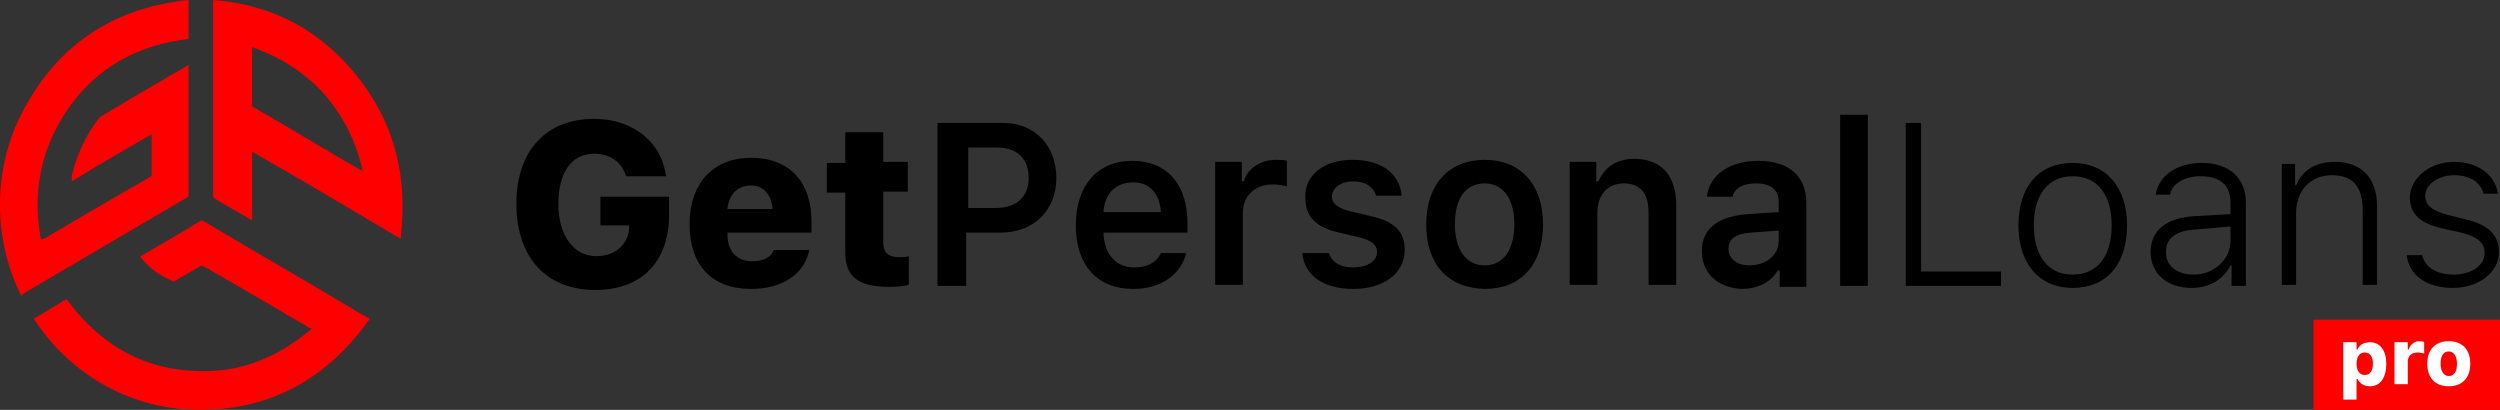 <?xml version="1.0" encoding="utf-8"?>
<!-- Generator: Adobe Illustrator 23.1.0, SVG Export Plug-In . SVG Version: 6.00 Build 0)  -->
<svg version="1.1" id="Layer_1" xmlns="http://www.w3.org/2000/svg" xmlns:xlink="http://www.w3.org/1999/xlink" x="0px" y="0px"
	 viewBox="0 0 244 40" style="enable-background:new 0 0 244 40;" xml:space="preserve">
<rect x="0" y="0" width="244" height="40" fill="#333333" stroke="none"/>
<style type="text/css">
	.st0{fill:#FF0000;}
	.st1{fill:#FFFFFF;}
</style>
<g>
	<g>
		<path class="st0" d="M2.1,28.9c-2.6-5-3.2-12.5,0.6-18.9c3.5-6.1,8.9-9.3,15.7-10c0,1.3,0,2.5,0,3.8C12.5,4.5,8,7.5,5.3,12.9
			c-1.6,3.3-2,6.8-1.3,10.5c0.1-0.1,0.2-0.1,0.3-0.1c3.4-2,6.8-4,10.3-6c0.1-0.1,0.2-0.1,0.2-0.2c0-1.3,0-2.6,0-3.9c0,0,0-0.1,0-0.1
			c-2.6,1.5-5.2,3-7.8,4.6C7,17.3,7,17,7.1,16.8c0.5-1.9,1.3-3.6,2.5-5.2c0.1-0.1,0.1-0.1,0.2-0.2c2.8-1.7,5.6-3.3,8.5-5
			c0,0,0.1,0,0.1-0.1c0,0.1,0,0.1,0,0.2c0,4.2,0,8.3,0,12.5c0,0.1,0,0.2-0.2,0.3c-5.3,3.1-10.7,6.3-16,9.4
			C2.2,28.8,2.1,28.9,2.1,28.9z"/>
		<path class="st0" d="M39.1,23.3c-4.9-2.9-9.6-5.7-14.5-8.5c0,2.3,0,4.5,0,6.7c-0.1,0-0.1-0.1-0.2-0.1c-1.1-0.7-2.3-1.3-3.4-2
			c-0.1-0.1-0.2-0.1-0.2-0.3c0-6.3,0-12.6,0-18.9c0-0.1,0-0.1,0-0.2c5,0.4,9.3,2.3,12.8,6C38.2,10.9,39.9,16.6,39.1,23.3z M24.6,4.6
			c0,0.1,0,0.1,0,0.1c0,1.9,0,3.7,0,5.6c0,0.1,0.1,0.2,0.2,0.2c3.5,2,6.9,4.1,10.4,6.1c0,0,0.1,0,0.2,0.1c-0.7-3.2-2.2-6-4.5-8.3
			C29,6.6,26.9,5.4,24.6,4.6z"/>
		<path class="st0" d="M36.1,31.1C32,36.9,26.5,40,19.5,40C12,40,6.3,35.8,3.3,31.1c1.1-0.6,2.1-1.3,3.2-1.9c3.6,4.9,8.3,7.3,14.3,7
			c3.6-0.2,6.8-1.7,9.6-4.1c-0.1-0.1-0.1-0.1-0.2-0.1c-3.4-2-6.8-4-10.3-6c-0.2-0.1-0.3-0.1-0.4,0c-0.8,0.5-1.6,0.9-2.4,1.4
			c-0.1,0.1-0.2,0.1-0.3,0c-1.2-0.5-2.2-1.2-3-2.2c0,0-0.1-0.1-0.1-0.2c0.1,0,0.1-0.1,0.2-0.1c1.9-1.1,3.8-2.2,5.6-3.3
			c0.1-0.1,0.2-0.1,0.4,0c5,3,10.1,5.9,15.1,8.9C35.3,30.7,35.7,30.9,36.1,31.1z"/>
	</g>
	<g>
		<g>
			<path d="M58.1,28.3c-4.8,0-7.7-3.2-7.7-8.4c0-5.2,2.9-8.3,7.6-8.3c3.8,0,6.6,2.3,7,5.6h-3.9c-0.4-1.4-1.6-2.2-3.1-2.2
				c-2.2,0-3.5,1.8-3.5,4.9c0,3.1,1.5,5.1,3.7,5.1c1.8,0,3.1-1.1,3.2-2.7l0-0.3h-2.8v-2.8h6.7v2C65.2,25.6,62.6,28.3,58.1,28.3z"/>
			<path d="M79,24.3c-0.4,2.4-2.6,3.9-5.7,3.9c-3.8,0-6-2.3-6-6.3c0-4,2.3-6.5,6-6.5c3.7,0,5.9,2.3,5.9,6.2v1.1H71v0.2
				c0,1.6,0.9,2.6,2.4,2.6c1.1,0,1.9-0.4,2.1-1.1H79z M71,20.4h4.4c-0.1-1.4-0.9-2.3-2.1-2.3C72,18.1,71.1,19,71,20.4z"/>
			<path d="M86.2,12.8v3h2.4v2.9h-2.4v5c0,0.9,0.5,1.4,1.5,1.4c0.4,0,0.7,0,1-0.1v2.8c-0.4,0.1-1.1,0.2-1.8,0.2
				c-3.2,0-4.4-1-4.4-3.4v-5.8h-1.8v-2.9h1.8v-3H86.2z"/>
			<path d="M97.9,12c3.1,0,5.2,2.2,5.2,5.4c0,3.1-2.2,5.3-5.4,5.3h-3.4v5.2h-2.8V12H97.9z M94.4,20.3h2.8c2,0,3.2-1.1,3.2-2.9
				c0-1.9-1.1-3-3.1-3h-2.8V20.3z"/>
			<path d="M115.8,24.6c-0.5,2.2-2.5,3.6-5.2,3.6c-3.5,0-5.6-2.3-5.6-6.2s2.1-6.3,5.5-6.3c3.4,0,5.4,2.3,5.4,6.1v0.9h-8.2v0.1
				c0.1,2,1.2,3.3,3,3.3c1.3,0,2.2-0.5,2.6-1.4H115.8z M107.7,20.7h5.6c-0.1-1.8-1.1-2.9-2.7-2.9C108.9,17.8,107.8,18.9,107.7,20.7z
				"/>
			<path d="M118.6,15.8h2.6v1.9h0.2c0.3-1.2,1.6-2.1,3.1-2.1c0.4,0,0.9,0,1.1,0.1v2.5c-0.2-0.1-0.9-0.2-1.4-0.2
				c-1.7,0-2.9,1.1-2.9,2.8v7h-2.7V15.8z"/>
			<path d="M132,15.6c2.8,0,4.6,1.3,4.8,3.5h-2.5c-0.2-0.8-1-1.4-2.2-1.4c-1.2,0-2.1,0.6-2.1,1.5c0,0.7,0.6,1.1,1.7,1.4l2.1,0.5
				c2.3,0.5,3.3,1.5,3.3,3.3c0,2.3-2.1,3.8-5,3.8s-4.8-1.3-5-3.5h2.6c0.3,0.9,1.1,1.4,2.4,1.4c1.3,0,2.3-0.6,2.3-1.5
				c0-0.7-0.5-1.1-1.6-1.4l-2.1-0.5c-2.3-0.5-3.3-1.6-3.3-3.4C127.3,17.1,129.2,15.6,132,15.6z"/>
			<path d="M139.2,21.9c0-3.9,2.2-6.3,5.7-6.3c3.5,0,5.7,2.4,5.7,6.3c0,3.9-2.1,6.3-5.7,6.3C141.3,28.1,139.2,25.8,139.2,21.9z
				 M147.8,21.9c0-2.5-1.1-4-2.9-4c-1.9,0-2.9,1.5-2.9,4c0,2.5,1.1,4,2.9,4S147.8,24.4,147.8,21.9z"/>
			<path d="M153.2,15.8h2.6v1.9h0.2c0.6-1.3,1.7-2.2,3.5-2.2c2.6,0,4.1,1.6,4.1,4.5v7.8h-2.7v-7.1c0-1.8-0.8-2.8-2.4-2.8
				c-1.6,0-2.6,1.1-2.6,2.9v7h-2.7V15.8z"/>
			<path d="M166.1,24.5c0-2.2,1.6-3.4,4.5-3.6l3-0.2v-1c0-1.2-0.8-1.8-2.2-1.8c-1.2,0-2.1,0.4-2.3,1.3h-2.5c0.2-2.1,2.2-3.5,5-3.5
				c3,0,4.7,1.5,4.7,4.1v8.2h-2.6v-1.6h-0.2c-0.7,1.2-2,1.8-3.5,1.8C167.7,28.1,166.1,26.7,166.1,24.5z M173.6,23.5v-1l-2.7,0.2
				c-1.5,0.1-2.2,0.6-2.2,1.6c0,1,0.9,1.6,2,1.6C172.4,25.9,173.6,24.9,173.6,23.5z"/>
			<path d="M179.6,11.2h2.7v16.7h-2.7V11.2z"/>
			<path d="M195.3,27.9H186V12h1.5v14.5h7.8V27.9z"/>
			<path d="M197,22c0-3.8,2-6.1,5.3-6.1c3.2,0,5.3,2.3,5.3,6.1s-2,6.1-5.3,6.1C199,28.1,197,25.7,197,22z M206.1,22
				c0-3-1.4-4.8-3.8-4.8s-3.8,1.8-3.8,4.8s1.4,4.8,3.8,4.8S206.1,25,206.1,22z"/>
			<path d="M209.9,24.6c0-2.1,1.5-3.3,4.2-3.5l3.6-0.2v-1.1c0-1.7-1-2.6-2.9-2.6c-1.6,0-2.8,0.7-3,1.8h-1.4c0.3-1.9,2.1-3.1,4.5-3.1
				c2.7,0,4.3,1.5,4.3,3.9v8.1h-1.4v-2h-0.1c-0.7,1.4-2.1,2.2-3.8,2.2C211.5,28.1,209.9,26.7,209.9,24.6z M217.7,23.5v-1.4l-3.4,0.3
				c-2,0.1-2.9,0.9-2.9,2.2c0,1.4,1.1,2.2,2.7,2.2C216.1,26.8,217.7,25.3,217.7,23.5z"/>
			<path d="M222.7,16h1.3v2.1h0.1c0.6-1.5,1.9-2.3,3.8-2.3c2.6,0,4.1,1.6,4.1,4.3v7.7h-1.4v-7.3c0-2.3-1-3.4-3-3.4
				c-2.1,0-3.5,1.5-3.5,3.7v7h-1.4V16z"/>
			<path d="M239.5,15.8c2.3,0,4,1.2,4.3,3.1h-1.4c-0.3-1.1-1.3-1.8-2.9-1.8c-1.5,0-2.8,0.9-2.8,2c0,1,0.8,1.5,2.3,1.9l1.6,0.4
				c2.2,0.5,3.3,1.5,3.3,3.2c0,2-2,3.5-4.5,3.5c-2.5,0-4.3-1.2-4.5-3.2h1.5c0.3,1.2,1.4,1.9,3.1,1.9c1.7,0,3-0.9,3-2.1
				c0-1-0.7-1.6-2.3-2l-1.8-0.4c-2.2-0.5-3.2-1.4-3.2-3.1C235.3,17.3,237.2,15.8,239.5,15.8z"/>
		</g>
		<g>
			<rect x="225.8" y="31.2" class="st0" width="18.2" height="8.8"/>
			<g>
				<path class="st1" d="M232.9,35.5c0,1.4-0.6,2.2-1.6,2.2c-0.6,0-1-0.3-1.2-0.7H230v2h-1.3v-5.6h1.3v0.7h0.1
					c0.2-0.5,0.7-0.7,1.2-0.7C232.3,33.4,232.9,34.2,232.9,35.5z M231.6,35.5c0-0.7-0.3-1.1-0.8-1.1c-0.5,0-0.8,0.4-0.8,1.1
					c0,0.7,0.3,1.1,0.8,1.1C231.3,36.6,231.6,36.2,231.6,35.5z"/>
				<path class="st1" d="M233.7,33.4h1.3v0.7h0.1c0.1-0.4,0.5-0.8,1-0.8c0.2,0,0.4,0,0.5,0.1v1.1c-0.1,0-0.4-0.1-0.6-0.1
					c-0.6,0-1,0.3-1,0.9v2.2h-1.3V33.4z"/>
				<path class="st1" d="M236.9,35.5c0-1.4,0.8-2.2,2.1-2.2c1.3,0,2.1,0.8,2.1,2.2c0,1.4-0.8,2.2-2.1,2.2
					C237.7,37.7,236.9,36.9,236.9,35.5z M239.8,35.5c0-0.7-0.3-1.2-0.8-1.2s-0.8,0.4-0.8,1.2c0,0.7,0.3,1.2,0.8,1.2
					C239.5,36.7,239.8,36.3,239.8,35.5z"/>
			</g>
		</g>
	</g>
</g>
</svg>

